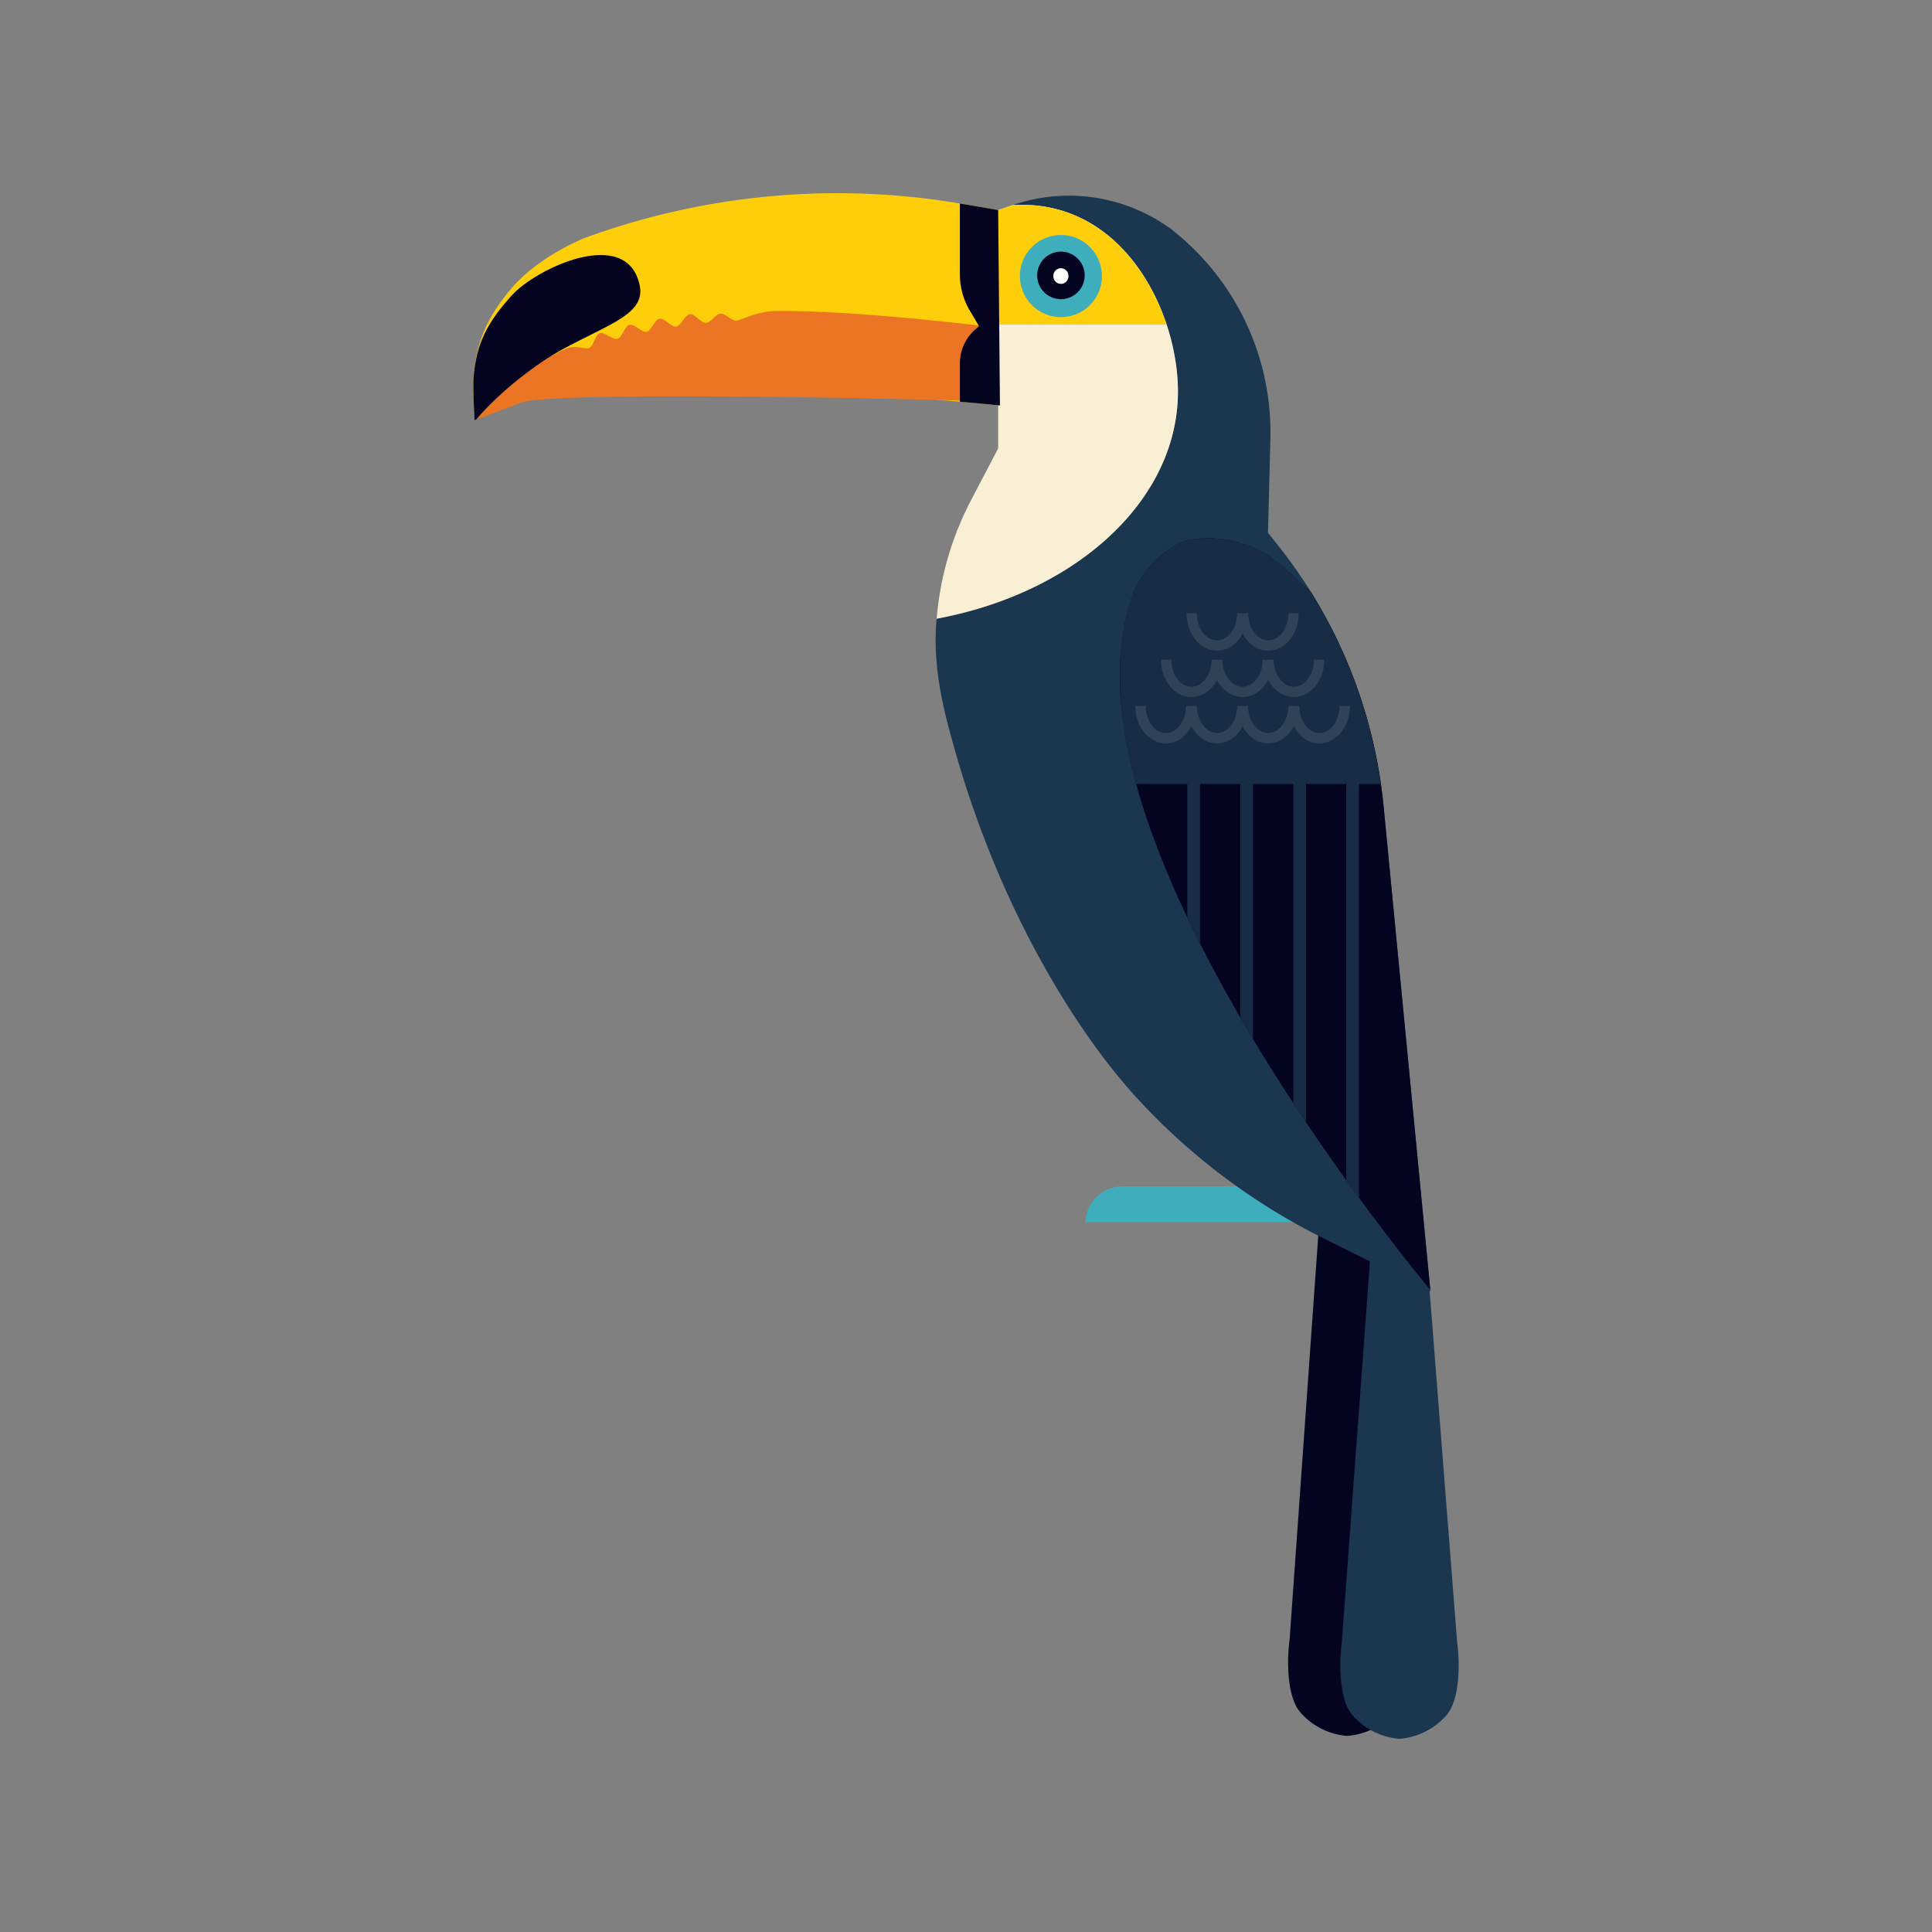 <?xml version="1.0" encoding="UTF-8"?>
<svg data-bbox="49 20 102 160" xmlns="http://www.w3.org/2000/svg" width="200" height="200" viewBox="0 0 200 200" data-type="color">
    <rect x="0" y="0" width="200" height="200" fill="#808080" stroke="none"/>
    <g>
        <path fill="#040421" d="M133.501 169.708l3.065-43.175 5.808 4.048 3.064 39.13c.277 1.991.325 5.9-1.103 7.538a7.152 7.152 0 01-4.865 2.453 7.16 7.16 0 01-4.87-2.453c-1.422-1.638-1.376-5.547-1.099-7.541z" data-color="1"/>
        <path fill="#3EADBC" d="M112.34 126.512h22.226v-3.706h-18.328c-.995 0-1.994.38-2.757 1.145a3.888 3.888 0 00-1.141 2.764v-.203z" data-color="2"/>
        <path fill="#FDCE09" d="M49.017 39.223c.255-3.836 1.456-6.353 3.658-9.053 2.023-2.483 4.982-4.292 7.725-5.488a76.157 76.157 0 0118.591-4.293 76.12 76.12 0 0120.53.703l3.81.654.198 20.228s-9.057-.971-22.573-1.573c-4.506-.2-11.9-.244-16.564.122-4.666.367-7.551-.46-11.9.737l-3.37 2.227c-.001 0-.177-3.168-.105-4.264z" data-color="3"/>
        <path fill="#EB7523" d="M103.306 33.931s-14.439-1.843-23-1.736c-1.973.024-3.564.967-4.08.996-.538.031-1.124-.762-1.639-.723-.533.04-.972.911-1.483.962-.535.052-1.174-.969-1.685-.908-.531.064-.909 1.209-1.415 1.284-.53.079-1.218-.909-1.722-.82-.528.092-.842 1.256-1.34 1.358-.525.109-1.273-.834-1.766-.714-.525.126-.76 1.307-1.249 1.445-.52.146-1.334-.74-1.818-.583-.516.166-.655 1.362-1.132 1.539-.508.189-1.37-.423-2.526.122-.729.327-5.108 2.32-9.144 7.271l4.818-1.806c4.348-1.198 45.589-.246 49.273-.001l-.092-7.686z" data-color="4"/>
        <path fill="#040421" d="M49.017 39.223c.255-3.836 1.6-5.998 3.917-8.598 2.553-2.865 11.95-7.265 13.278-1.125.641 2.962-2.957 3.949-7.966 6.652-2.655 1.433-6.537 4.401-8.938 7.271l-.186.065c-.001-.001-.177-3.169-.105-4.265z" data-color="1"/>
        <path fill="#1B374F" d="M143.235 83.526a51.416 51.416 0 00-3.501-14.312 51.285 51.285 0 00-7.409-12.726l-1.064-1.34.246-9.677a26.66 26.66 0 00-10.352-21.814 17.954 17.954 0 00-7.684-3.178 17.944 17.944 0 00-8.658.756c11.43-.695 17.127 10.993 17.127 19.287 0 11.336-10.62 20.856-24.974 23.526-.025.3-.06.597-.075.9-.255 4.739.925 9.157 2.168 13.434 4.873 16.787 12.903 29.032 18.585 35.232a66.059 66.059 0 0019.375 14.581l11.062 5.491-4.846-50.16z" data-color="5"/>
        <path fill="#1B374F" d="M120.844 23.396c.108.08.204.178.312.261.102.075.218.137.321.214l-.633-.475z" data-color="5"/>
        <path fill="#F9EFD5" d="M121.941 40.523c0-8.294-5.697-19.982-17.127-19.287l-1.483.51v24.673l-2.834 5.411c-.467.89-.887 1.807-1.269 2.746-.02.049-.042.097-.064.145a32.135 32.135 0 00-.997 2.878l-.036.117a32.852 32.852 0 00-.729 3.064l-.006.039a31.86 31.86 0 00-.429 3.225v.003c14.354-2.669 24.974-12.189 24.974-23.524z" data-color="6"/>
        <path fill="#FDCE09" d="M120.751 33.593c-2.2-6.635-7.499-12.871-15.937-12.357l-1.483.51v11.847h17.42z" data-color="3"/>
        <path fill="#3EADBC" d="M105.583 28.579a4.246 4.246 0 014.241-4.251 4.249 4.249 0 014.246 4.251 4.25 4.25 0 01-4.246 4.252 4.248 4.248 0 01-4.241-4.252z" data-color="2"/>
        <path fill="#040421" d="M107.367 28.579a2.46 2.46 0 114.918 0 2.46 2.46 0 01-4.918 0z" data-color="1"/>
        <path fill="#FFFFFF" d="M109.044 28.579a.781.781 0 111.561 0 .781.781 0 11-1.561 0z" data-color="7"/>
        <path fill="#1B374F" d="M138.905 170.011l3.069-41.537 5.805 2.407 3.065 39.13c.279 1.996.325 5.901-1.1 7.542a7.186 7.186 0 01-4.868 2.447 7.176 7.176 0 01-4.868-2.447c-1.423-1.641-1.38-5.546-1.103-7.542z" data-color="5"/>
        <path fill="#040421" d="M117.988 60.031a10.417 10.417 0 014.721-4.074 11.674 11.674 0 0110.217 2.805l2.769 2.516a51.335 51.335 0 017.54 22.249l4.827 49.995s-33.369-39.65-32.104-64.959c.121-2.423.651-6.312 2.03-8.532z" data-color="1"/>
        <path fill="#040421" d="M99.367 41.585c2.6.225 4.084.382 4.147.388l-.183-20.227-3.81-.654c-.052-.009-.103-.013-.154-.021v7.346c0 .638.083 1.288.259 1.932.179.645.437 1.245.763 1.795l.959 1.619-.437.391a4.58 4.58 0 00-1.139 1.563 4.618 4.618 0 00-.404 1.894v3.974z" data-color="1"/>
        <path fill="#1B374F" d="M139.369 122.175c.445.62.879 1.22 1.304 1.8V80.737h-1.304v41.438z" data-color="5"/>
        <path fill="#1B374F" d="M129.705 107.538V80.737h-1.304v24.599c.431.741.867 1.473 1.304 2.202z" data-color="5"/>
        <path fill="#1B374F" d="M124.221 97.653V80.737h-1.304v14.256c.423.889.858 1.776 1.304 2.66z" data-color="5"/>
        <path fill="#1B374F" d="M135.189 116.154V80.737h-1.304v33.451c.437.668.871 1.323 1.304 1.966z" data-color="5"/>
        <path fill="#1B374F" d="M117.578 81.153c-1.216-4.578-1.727-7.955-1.619-12.591.055-2.425.65-6.31 2.03-8.531a10.417 10.417 0 014.721-4.074 11.674 11.674 0 0110.217 2.805l2.769 2.516a51.335 51.335 0 014.039 7.937c1.583 3.924 2.611 7.929 3.188 11.939h-25.345z" data-color="5"/>
        <g opacity=".2">
            <path fill="#040421" d="M139.369 122.175c.445.62.879 1.22 1.304 1.8V80.737h-1.304v41.438z" data-color="1"/>
            <path fill="#040421" d="M129.705 107.538V80.737h-1.304v24.599c.431.741.867 1.473 1.304 2.202z" data-color="1"/>
            <path fill="#040421" d="M124.221 97.653V80.737h-1.304v14.256c.423.889.858 1.776 1.304 2.66z" data-color="1"/>
            <path fill="#040421" d="M135.189 116.154V80.737h-1.304v33.451c.437.668.871 1.323 1.304 1.966z" data-color="1"/>
            <path fill="#040421" d="M117.578 81.153c-1.216-4.578-1.727-7.955-1.619-12.591.055-2.425.65-6.31 2.03-8.531a10.417 10.417 0 014.721-4.074 11.674 11.674 0 0110.217 2.805l2.769 2.516a51.335 51.335 0 014.039 7.937c1.583 3.924 2.611 7.929 3.188 11.939h-25.345z" data-color="1"/>
        </g>
        <g opacity=".1">
            <path fill="#FFFFFF" d="M118.604 73.088c0 1.539.933 2.794 2.08 2.794 1.152 0 2.088-1.255 2.088-2.794h1.137c0 1.539.936 2.794 2.083 2.794 1.146 0 2.08-1.255 2.08-2.794h1.128c0 1.539.934 2.794 2.084 2.794 1.147 0 2.081-1.255 2.081-2.794h1.144c0 1.539.934 2.794 2.08 2.794 1.149 0 2.081-1.255 2.081-2.794h1.075c0 2.136-1.415 3.87-3.156 3.87-1.116 0-2.091-.717-2.653-1.788-.561 1.071-1.539 1.788-2.652 1.788-1.111 0-2.084-.708-2.647-1.771-.566 1.064-1.536 1.771-2.645 1.771-1.114 0-2.091-.717-2.654-1.788-.559 1.071-1.537 1.788-2.655 1.788-1.74 0-3.155-1.734-3.155-3.87h1.076z" data-color="7"/>
            <path fill="#FFFFFF" d="M121.256 68.292c0 1.543.934 2.797 2.083 2.797s2.081-1.254 2.081-2.797h1.127c0 1.543.936 2.797 2.083 2.797 1.15 0 2.084-1.254 2.084-2.797h1.139c0 1.543.937 2.797 2.081 2.797 1.15 0 2.083-1.254 2.083-2.797h1.075c0 2.136-1.417 3.869-3.158 3.869-1.113 0-2.089-.714-2.65-1.784-.564 1.07-1.542 1.784-2.655 1.784-1.11 0-2.083-.706-2.645-1.768-.564 1.062-1.537 1.768-2.646 1.768-1.74 0-3.158-1.732-3.158-3.869h1.076z" data-color="7"/>
            <path fill="#FFFFFF" d="M123.902 63.495c0 1.54.934 2.794 2.083 2.794 1.15 0 2.083-1.255 2.083-2.794h1.141c0 1.54.937 2.794 2.081 2.794 1.149 0 2.081-1.255 2.081-2.794h1.075c0 2.135-1.412 3.87-3.156 3.87-1.113 0-2.089-.714-2.649-1.789-.563 1.075-1.539 1.789-2.656 1.789-1.741 0-3.156-1.735-3.156-3.87h1.073z" data-color="7"/>
        </g>
    </g>
</svg>
